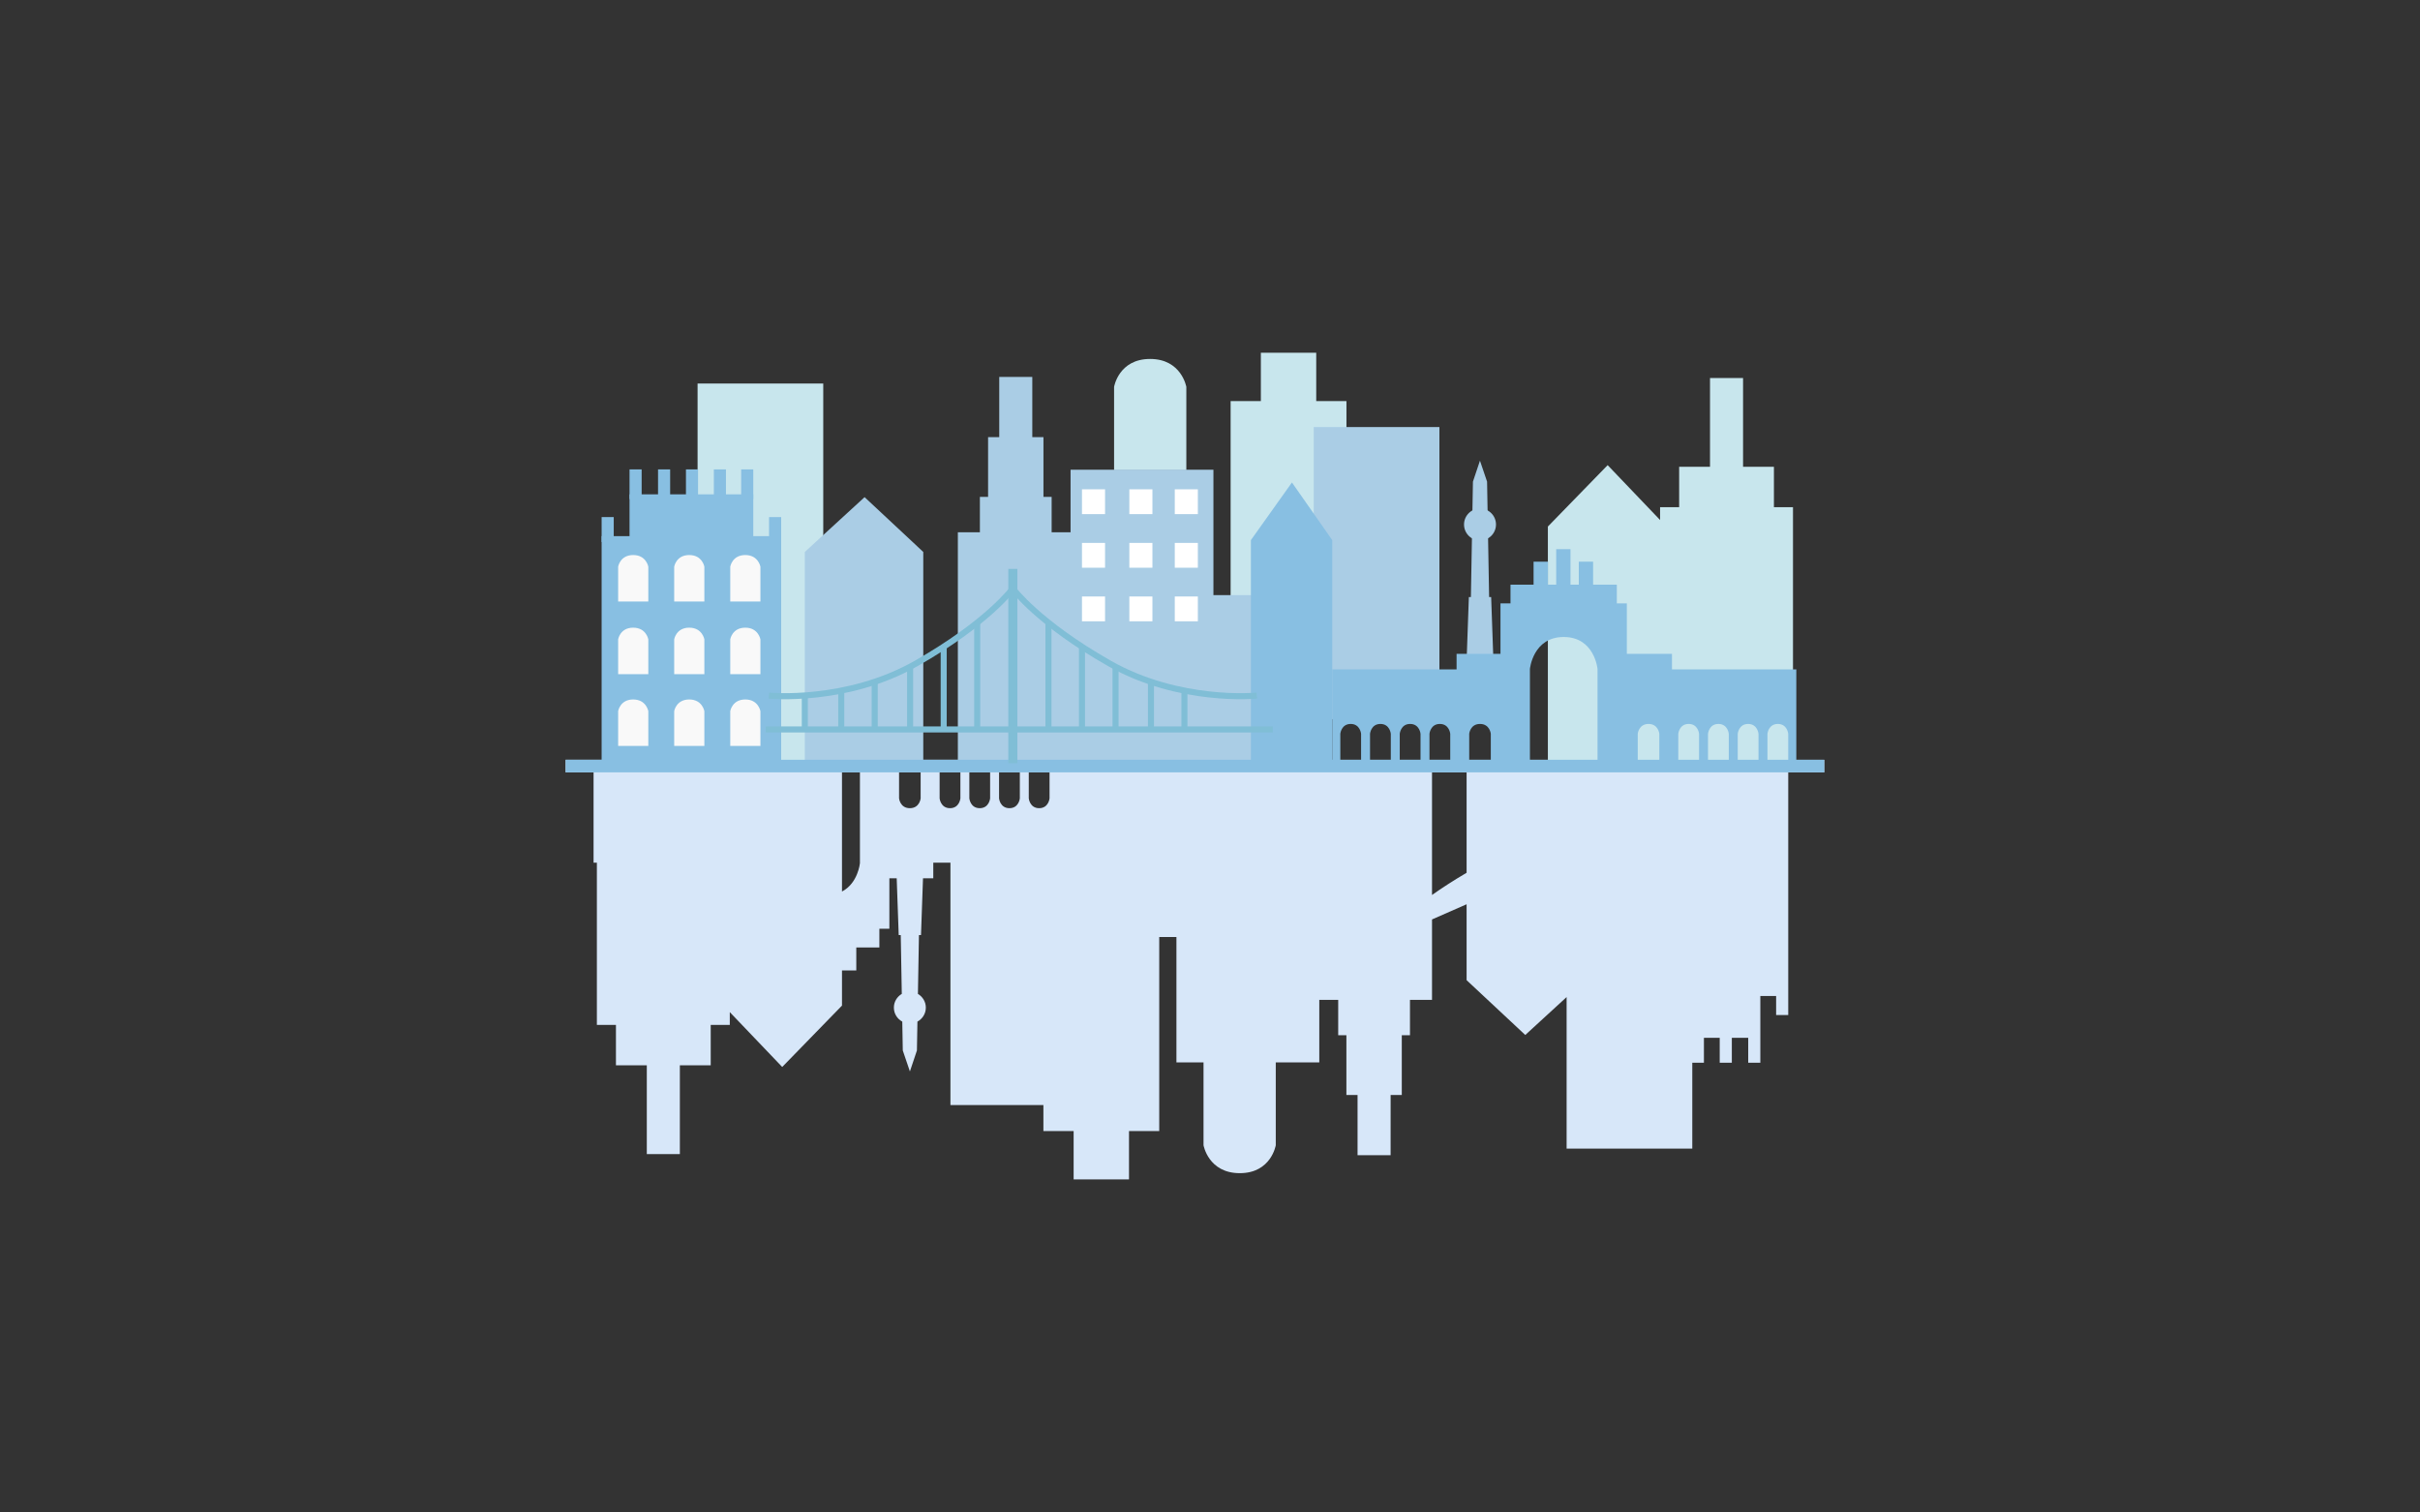 <?xml version="1.0" encoding="utf-8"?>
<!-- Generator: Adobe Illustrator 16.0.0, SVG Export Plug-In . SVG Version: 6.00 Build 0)  -->
<!DOCTYPE svg PUBLIC "-//W3C//DTD SVG 1.1//EN" "http://www.w3.org/Graphics/SVG/1.1/DTD/svg11.dtd">
<svg version="1.1" id="Ebene_1" xmlns="http://www.w3.org/2000/svg" xmlns:xlink="http://www.w3.org/1999/xlink" x="0px" y="0px"
	 width="800px" height="500px" viewBox="0 0 800 500" enable-background="new 0 0 800 500" xml:space="preserve">
<rect x="0" y="0" width="800" height="500" fill="#333333" stroke="none"/>
<g>
	<path fill="#D7E7F9" d="M196.219,255.326v29.863h1.096v53.635h6.303v13.357h10.202v29.344h10.926v-29.344h10.202v-13.357h6.303
		v-4.238l17.334,18.137l19.76-20.297v-11.619h4.727v-7.598h7.628v-6.189h3.309v-16.674h2.42l0.665,18.773h0.675l0.344,19.445
		c-1.559,0.918-2.616,2.596-2.616,4.537c0,2.006,1.131,3.729,2.778,4.623l0.169,9.545l2.353,6.932l2.319-6.932l0.169-9.545
		c1.647-0.895,2.778-2.617,2.778-4.623c0-1.941-1.057-3.619-2.616-4.537l0.344-19.445h0.675l0.664-18.773h3.396v-5.156h5.673v80.125
		h30.732v8.584h9.993v15.982h18.304v-15.982h9.993v-64.145h5.688v41.453h8.956v27.381c0,0,1.587,9.238,11.983,9.238
		s11.899-9.238,11.899-9.238v-27.381h14.388v-20.678h6.253v11.699h2.709v19.752h3.688v19.904h10.927V361.98h3.688v-19.752h2.708
		v-11.699h7.285v-26.576l11.434-5.02v25.09l19.399,18.121l13.664-12.529v50.09h41.545v-28.389h3.846v-8.244h5.222v8.244h4.004
		v-8.244h5.417v8.244h4.005v-8.244v-1.57v-12.248h5.221v6.301h4.005v-6.301v-1.943v-71.984h11.9v-4.16H186.985v4.16H196.219z
		 M278.344,294.721v-39.395h5.93v30.035C284.274,285.361,283.651,291.965,278.344,294.721z M304.346,263.928
		c0,0-0.315,3.242-3.567,3.242c-3.252,0-3.567-3.242-3.567-3.242v-8.602h7.134V263.928z M310.618,263.928v-8.602h6.867v8.602
		c0,0-0.304,3.242-3.434,3.242S310.618,263.928,310.618,263.928z M346.958,263.928c0,0-0.304,3.242-3.433,3.242
		c-3.13,0-3.434-3.242-3.434-3.242v-8.602h6.867V263.928z M337.134,263.928c0,0-0.304,3.242-3.434,3.242s-3.434-3.242-3.434-3.242
		v-8.602h6.867V263.928z M327.31,263.928c0,0-0.304,3.242-3.434,3.242s-3.434-3.242-3.434-3.242v-8.602h6.867V263.928z
		 M473.393,295.861v-40.535h11.434v33.197C480.473,291.078,476.681,293.547,473.393,295.861z"/>
	<g>
		<g>
			<rect x="406.818" y="132.592" fill="#C8E6ED" width="38.29" height="75.578"/>
			<rect x="416.812" y="116.609" fill="#C8E6ED" width="18.304" height="71.809"/>
		</g>
		<rect x="230.604" y="126.786" fill="#C8E6ED" width="41.545" height="125.062"/>
		<polygon fill="#C8E6ED" points="550.854,252.365 511.694,252.365 511.694,174.065 531.454,153.768 550.854,174.065 		"/>
		<path fill="#C8E6ED" d="M392.176,155.459h-23.884v-27.557c0,0,1.503-9.237,11.9-9.237s11.984,9.237,11.984,9.237V155.459z"/>
	</g>
	<g>
		<rect x="434.295" y="141.177" fill="#AACDE5" width="41.545" height="96.563"/>
		<rect x="392.747" y="196.736" fill="#AACDE5" width="44.595" height="55.111"/>
		<polygon fill="#AACDE5" points="305.212,252.365 266.052,252.365 266.052,182.466 285.812,164.347 305.212,182.466 		"/>
		<g>
			<polygon fill="#AACDE5" points="492.864,230.936 485.653,230.936 486.923,159.222 489.242,152.29 491.595,159.222 			"/>
			<circle fill="#AACDE5" cx="489.259" cy="173.39" r="5.283"/>
			<g>
				<polygon fill="#AACDE5" points="484.385,230.936 494.133,230.936 492.945,197.371 485.572,197.371 				"/>
			</g>
		</g>
		<rect x="353.904" y="155.284" fill="#AACDE5" width="47.227" height="96.563"/>
		<g>
			<rect x="316.646" y="175.961" fill="#AACDE5" width="38.29" height="75.578"/>
			<rect x="323.93" y="164.261" fill="#AACDE5" width="23.721" height="87.278"/>
			<rect x="326.639" y="144.509" fill="#AACDE5" width="18.304" height="87.277"/>
			<rect x="330.327" y="124.605" fill="#AACDE5" width="10.927" height="87.277"/>
		</g>
		<g>
			<g>
				<rect x="357.679" y="161.758" fill="#FFFFFF" width="7.628" height="8.203"/>
				<rect x="357.679" y="179.474" fill="#FFFFFF" width="7.628" height="8.203"/>
				<rect x="357.679" y="197.19" fill="#FFFFFF" width="7.628" height="8.203"/>
			</g>
			<g>
				<rect x="373.339" y="161.758" fill="#FFFFFF" width="7.628" height="8.203"/>
				<rect x="373.339" y="179.474" fill="#FFFFFF" width="7.628" height="8.203"/>
				<rect x="373.339" y="197.19" fill="#FFFFFF" width="7.628" height="8.203"/>
			</g>
			<g>
				<rect x="388.357" y="161.758" fill="#FFFFFF" width="7.627" height="8.203"/>
				<rect x="388.357" y="179.474" fill="#FFFFFF" width="7.627" height="8.203"/>
				<rect x="388.357" y="197.19" fill="#FFFFFF" width="7.627" height="8.203"/>
			</g>
		</g>
		<g>
			<g>
				<rect x="548.788" y="167.666" fill="#C8E6ED" width="43.936" height="86.285"/>
				<rect x="555.091" y="154.31" fill="#C8E6ED" width="31.33" height="99.642"/>
				<rect x="565.293" y="124.966" fill="#C8E6ED" width="10.926" height="83.71"/>
			</g>
			<g>
				<rect x="554.21" y="222.139" fill="#FFDFCA" width="33.091" height="2.716"/>
				<rect x="554.21" y="231.806" fill="#FFDFCA" width="33.091" height="2.716"/>
			</g>
		</g>
	</g>
	<g>
		<rect x="186.985" y="251.166" fill="#88BFE2" width="416.069" height="4.16"/>
		<g>
			<polygon fill="#88BFE2" points="440.407,252.057 413.52,252.057 413.52,178.548 427.087,159.493 440.407,178.548 			"/>
			<g>
				<rect x="198.885" y="177.236" fill="#88BFE2" width="59.356" height="74.432"/>
				<rect x="208.11" y="163.418" fill="#88BFE2" width="40.906" height="74.431"/>
				<rect x="198.885" y="170.936" fill="#88BFE2" width="4.004" height="8.244"/>
				<g>
					<rect x="208.11" y="155.174" fill="#88BFE2" width="4.004" height="9.814"/>
					<rect x="217.532" y="155.174" fill="#88BFE2" width="4.004" height="9.814"/>
					<rect x="226.758" y="155.174" fill="#88BFE2" width="4.004" height="9.814"/>
					<rect x="235.983" y="155.174" fill="#88BFE2" width="4.004" height="9.814"/>
					<rect x="245.012" y="155.174" fill="#88BFE2" width="4.004" height="9.814"/>
				</g>
				<rect x="254.237" y="170.936" fill="#88BFE2" width="4.004" height="8.244"/>
				<g>
					<path fill="#F9F9F9" d="M214.317,198.845h-9.971v-11.505c0,0,0.628-3.856,4.968-3.856c4.341,0,5.003,3.856,5.003,3.856V198.845
						z"/>
					<path fill="#F9F9F9" d="M232.847,198.845h-9.971v-11.505c0,0,0.628-3.856,4.968-3.856c4.341,0,5.003,3.856,5.003,3.856V198.845
						z"/>
					<path fill="#F9F9F9" d="M251.376,198.845h-9.971v-11.505c0,0,0.627-3.856,4.968-3.856s5.003,3.856,5.003,3.856V198.845z"/>
				</g>
				<g>
					<path fill="#F9F9F9" d="M214.317,222.859h-9.971v-11.505c0,0,0.628-3.856,4.968-3.856c4.341,0,5.003,3.856,5.003,3.856V222.859
						z"/>
					<path fill="#F9F9F9" d="M232.847,222.859h-9.971v-11.505c0,0,0.628-3.856,4.968-3.856c4.341,0,5.003,3.856,5.003,3.856V222.859
						z"/>
					<path fill="#F9F9F9" d="M251.376,222.859h-9.971v-11.505c0,0,0.627-3.856,4.968-3.856s5.003,3.856,5.003,3.856V222.859z"/>
				</g>
				<g>
					<path fill="#F9F9F9" d="M214.317,246.592h-9.971v-11.505c0,0,0.628-3.856,4.968-3.856c4.341,0,5.003,3.856,5.003,3.856V246.592
						z"/>
					<path fill="#F9F9F9" d="M232.847,246.592h-9.971v-11.505c0,0,0.628-3.856,4.968-3.856c4.341,0,5.003,3.856,5.003,3.856V246.592
						z"/>
					<path fill="#F9F9F9" d="M251.376,246.592h-9.971v-11.505c0,0,0.627-3.856,4.968-3.856s5.003,3.856,5.003,3.856V246.592z"/>
				</g>
			</g>
			<g>
				
					<line fill="none" stroke="#80BED6" stroke-width="2" stroke-miterlimit="10" x1="253.142" y1="241.139" x2="420.738" y2="241.139"/>
				
					<line fill="none" stroke="#80BED6" stroke-width="3" stroke-miterlimit="10" x1="334.822" y1="188.072" x2="334.822" y2="252.318"/>
				<path fill="none" stroke="#80BED6" stroke-width="2" stroke-miterlimit="10" d="M254.173,229.96c0,0,25.52,2.52,48.708-10.646
					c23.556-13.375,31.94-24.754,31.94-24.754"/>
				
					<line fill="none" stroke="#80BED6" stroke-width="2" stroke-miterlimit="10" x1="266.052" y1="229.915" x2="266.052" y2="241.139"/>
				
					<line fill="none" stroke="#80BED6" stroke-width="2" stroke-miterlimit="10" x1="278.104" y1="228.442" x2="278.104" y2="241.139"/>
				
					<line fill="none" stroke="#80BED6" stroke-width="2" stroke-miterlimit="10" x1="289.158" y1="225.522" x2="289.158" y2="241.139"/>
				
					<line fill="none" stroke="#80BED6" stroke-width="2" stroke-miterlimit="10" x1="300.861" y1="220.419" x2="300.861" y2="241.139"/>
				
					<line fill="none" stroke="#80BED6" stroke-width="2" stroke-miterlimit="10" x1="311.965" y1="213.698" x2="311.965" y2="241.139"/>
				
					<line fill="none" stroke="#80BED6" stroke-width="2" stroke-miterlimit="10" x1="323.044" y1="205.775" x2="323.044" y2="241.139"/>
				<path fill="none" stroke="#80BED6" stroke-width="2" stroke-miterlimit="10" d="M415.471,229.96c0,0-25.52,2.52-48.708-10.646
					c-23.556-13.375-31.94-24.754-31.94-24.754"/>
				
					<line fill="none" stroke="#80BED6" stroke-width="2" stroke-miterlimit="10" x1="391.541" y1="228.442" x2="391.541" y2="241.139"/>
				
					<line fill="none" stroke="#80BED6" stroke-width="2" stroke-miterlimit="10" x1="380.486" y1="225.522" x2="380.486" y2="241.139"/>
				
					<line fill="none" stroke="#80BED6" stroke-width="2" stroke-miterlimit="10" x1="368.783" y1="220.419" x2="368.783" y2="241.139"/>
				
					<line fill="none" stroke="#80BED6" stroke-width="2" stroke-miterlimit="10" x1="357.679" y1="213.698" x2="357.679" y2="241.139"/>
				<line fill="none" stroke="#80BED6" stroke-width="2" stroke-miterlimit="10" x1="346.6" y1="205.775" x2="346.6" y2="241.139"/>
			</g>
			<g>
				<g>
					<path fill="#88BFE2" d="M496.029,199.47v52.602h9.734v-30.943c0,0,0.988-10.55,11.173-10.55
						c10.186,0,11.174,10.55,11.174,10.55v30.943h9.691V199.47H496.029z"/>
				</g>
				<rect x="499.339" y="193.282" fill="#88BFE2" width="35.153" height="8.509"/>
				<rect x="506.967" y="185.683" fill="#88BFE2" width="4.728" height="8.681"/>
				<rect x="521.922" y="185.683" fill="#88BFE2" width="4.728" height="8.681"/>
				<rect x="514.444" y="181.542" fill="#88BFE2" width="4.728" height="16.965"/>
				<g>
					<path fill="#88BFE2" d="M552.134,221.301v30.771h2.673v-9.509c0,0,0.304-3.241,3.434-3.241s3.434,3.241,3.434,3.241v9.509
						h2.957v-9.509c0,0,0.304-3.241,3.434-3.241s3.434,3.241,3.434,3.241v9.509h2.957v-9.509c0,0,0.304-3.241,3.434-3.241
						s3.434,3.241,3.434,3.241v9.509h2.957v-9.509c0,0,0.304-3.241,3.434-3.241s3.434,3.241,3.434,3.241v9.509h2.673v-30.771
						H552.134z"/>
				</g>
				<g>
					<path fill="#88BFE2" d="M537.222,216.145v35.928h4.179v-9.509c0,0,0.315-3.241,3.567-3.241c3.251,0,3.566,3.241,3.566,3.241
						v9.509h4.18v-35.928H537.222z"/>
				</g>
				<g>
					<path fill="#88BFE2" d="M482.093,221.301v30.771h-2.673v-9.509c0,0-0.304-3.241-3.434-3.241s-3.434,3.241-3.434,3.241v9.509
						h-2.957v-9.509c0,0-0.304-3.241-3.434-3.241s-3.434,3.241-3.434,3.241v9.509h-2.957v-9.509c0,0-0.304-3.241-3.434-3.241
						s-3.434,3.241-3.434,3.241v9.509h-2.957v-9.509c0,0-0.304-3.241-3.434-3.241s-3.434,3.241-3.434,3.241v9.509h-2.673v-30.771
						H482.093z"/>
				</g>
				<g>
					<path fill="#88BFE2" d="M497.005,216.145v35.928h-4.179v-9.509c0,0-0.315-3.241-3.567-3.241s-3.567,3.241-3.567,3.241v9.509
						h-4.179v-35.928H497.005z"/>
				</g>
			</g>
		</g>
	</g>
</g>
</svg>
